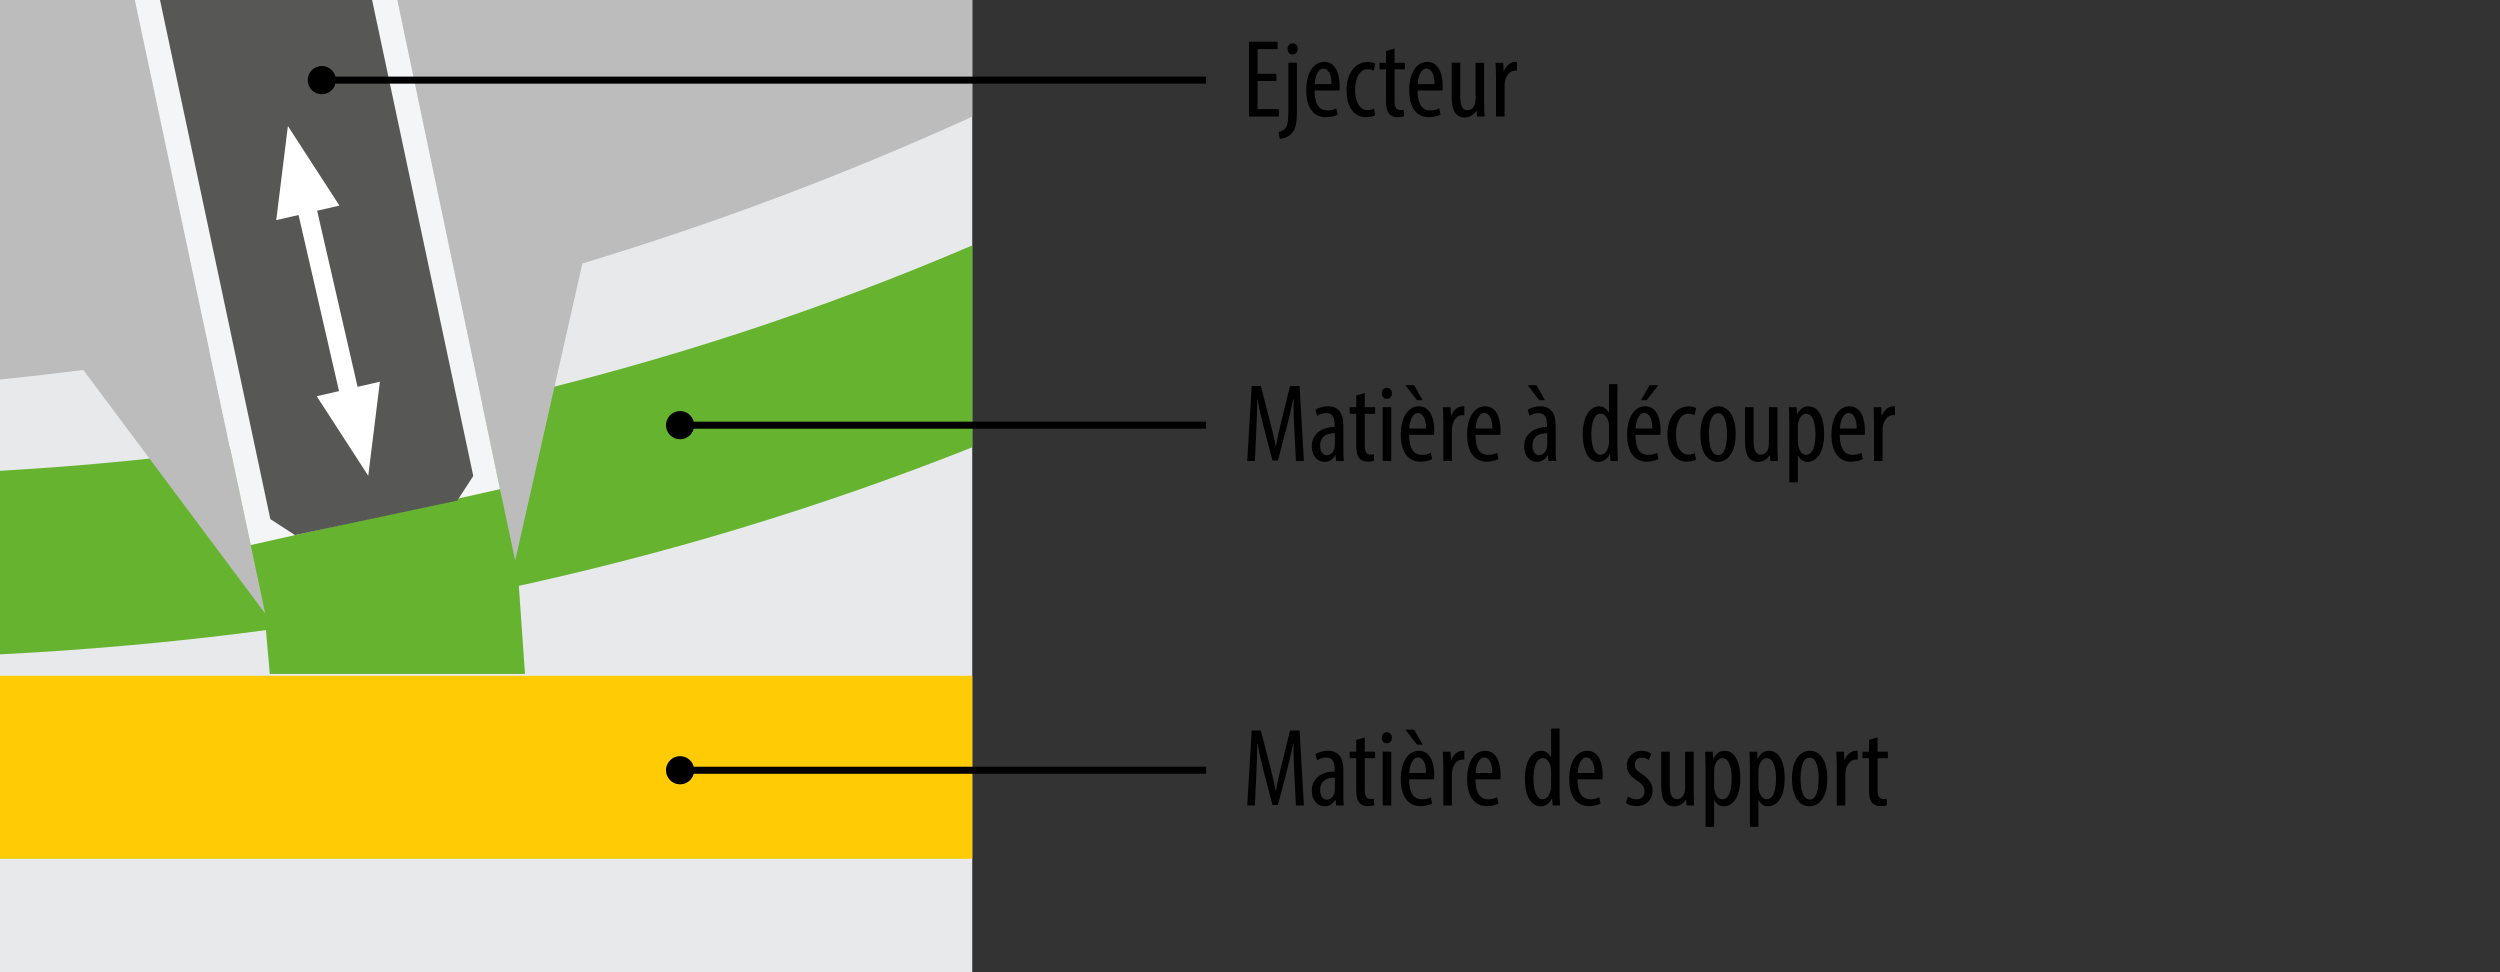 <?xml version="1.0" encoding="UTF-8"?>
<!-- Generator: Adobe Illustrator 16.0.3, SVG Export Plug-In . SVG Version: 6.00 Build 0)  -->
<svg xmlns="http://www.w3.org/2000/svg" xmlns:xlink="http://www.w3.org/1999/xlink" version="1.1" id="Ebene_1" x="0px" y="0px" width="450px" height="175px" viewBox="0 0 450 175" xml:space="preserve">
<rect x="0" y="0" width="450" height="175" fill="#333333" stroke="none"/>
<g id="Grafik">
	<g>
		<rect x="0.001" fill="#E7E9EB" width="175.002" height="175"></rect>
		<rect x="0" y="121.641" fill="#FFCB04" width="175.004" height="32.934"></rect>
		<polygon fill="#65B32E" points="43.896,97.123 47.491,109.111 48.563,121.305 94.496,121.305 92.159,87.788   "></polygon>
		<path fill="#65B32E" d="M0,117.786c62.228-3.177,120.15-15.493,175.004-37.271V44.173C120.369,67.59,61.917,81.202,0,84.748    V117.786z"></path>
		<path fill="#BDBCBC" d="M175.004,0H0.001v68.317c4.991-0.509,9.99-1.085,14.992-1.728l32.753,43.866L37.691,63.146    c7.354-1.253,14.712-2.607,22.076-4.172c7.715-1.641,15.334-3.482,22.901-5.428l10.065,47.349l12.098-53.479    c24.236-7.305,47.654-16.16,70.173-26.423V0z"></path>
		<polygon fill="#F4F5F6" points="71.515,0 24.27,0 45.125,98.113 90.002,88.045   "></polygon>
		<polygon fill="#575756" points="28.802,0 48.662,93.438 53.094,96.313 82.313,90.104 85.191,85.674 66.979,0   "></polygon>
		<polygon fill="#FFFFFF" points="64.366,69.631 57.083,37.928 61.097,37.006 51.822,22.687 49.724,39.62 53.74,38.697     61.024,70.399 57.01,71.32 66.286,85.642 68.382,68.708   "></polygon>
		<line fill="none" stroke="#000000" stroke-width="1.269" x1="217.1" y1="14.422" x2="57.925" y2="14.422"></line>
		<path d="M57.923,16.962c1.403,0,2.539-1.137,2.539-2.538c0-1.404-1.136-2.54-2.539-2.54c-1.401,0-2.537,1.135-2.537,2.54    C55.386,15.824,56.522,16.962,57.923,16.962"></path>
		<line fill="none" stroke="#000000" stroke-width="1.269" x1="217.1" y1="76.533" x2="122.417" y2="76.533"></line>
		<path d="M122.417,79.07c1.4,0,2.536-1.138,2.536-2.537c0-1.405-1.135-2.542-2.536-2.542c-1.403,0-2.541,1.137-2.541,2.542    C119.876,77.935,121.014,79.07,122.417,79.07"></path>
		<line fill="none" stroke="#000000" stroke-width="1.269" x1="217.1" y1="138.645" x2="122.417" y2="138.645"></line>
		<path d="M122.417,141.184c1.4,0,2.536-1.138,2.536-2.539s-1.135-2.541-2.536-2.541c-1.403,0-2.541,1.14-2.541,2.541    S121.014,141.184,122.417,141.184"></path>
	</g>
</g>
<g>
	<path d="M229.742,14.579h-3.381v5.061h3.841v1.34h-5.381V7.498h5.142v1.34h-3.602v4.441h3.381V14.579z"></path>
	<path d="M230.141,23.761c0.44-0.12,0.98-0.28,1.301-0.76c0.34-0.52,0.46-1.24,0.46-3.081v-8.622h1.54v9.062   c0,2.041-0.3,2.98-0.979,3.701c-0.58,0.6-1.521,0.9-2.121,0.92L230.141,23.761z M233.582,8.798c0,0.6-0.36,1-0.94,1   c-0.5,0-0.9-0.4-0.88-1c-0.021-0.6,0.38-1,0.92-1S233.582,8.198,233.582,8.798z"></path>
	<path d="M236.621,16.279c0.021,2.961,1.181,3.601,2.301,3.601c0.66,0,1.221-0.16,1.601-0.38l0.24,1.141   c-0.54,0.3-1.36,0.46-2.121,0.46c-2.32,0-3.521-1.9-3.521-4.861c0-3.141,1.32-5.101,3.261-5.101c1.98,0,2.761,2.081,2.761,4.281   c0,0.36,0,0.62-0.021,0.86H236.621z M239.662,15.139c0.04-1.94-0.7-2.801-1.44-2.801c-1,0-1.521,1.48-1.58,2.801H239.662z"></path>
	<path d="M247.522,20.74c-0.34,0.2-0.92,0.36-1.6,0.36c-2.121,0-3.541-1.701-3.541-4.901c0-2.78,1.4-5.041,3.82-5.041   c0.521,0,1.081,0.14,1.36,0.3l-0.3,1.26c-0.2-0.1-0.6-0.26-1.1-0.26c-1.541,0-2.241,1.84-2.241,3.741   c0,2.261,0.86,3.621,2.28,3.621c0.421,0,0.761-0.1,1.121-0.26L247.522,20.74z"></path>
	<path d="M251.022,8.738v2.561h1.86v1.18h-1.86v5.741c0,1.26,0.46,1.601,1.02,1.601c0.24,0,0.44-0.02,0.62-0.06l0.061,1.18   c-0.28,0.1-0.641,0.16-1.141,0.16c-0.6,0-1.14-0.16-1.521-0.58c-0.38-0.44-0.58-1.101-0.58-2.44v-5.602h-1.18v-1.18h1.18V9.178   L251.022,8.738z"></path>
	<path d="M255.16,16.279c0.021,2.961,1.181,3.601,2.301,3.601c0.66,0,1.221-0.16,1.601-0.38l0.24,1.141   c-0.54,0.3-1.36,0.46-2.121,0.46c-2.32,0-3.521-1.9-3.521-4.861c0-3.141,1.32-5.101,3.261-5.101c1.98,0,2.761,2.081,2.761,4.281   c0,0.36,0,0.62-0.021,0.86H255.16z M258.201,15.139c0.04-1.94-0.7-2.801-1.44-2.801c-1,0-1.521,1.48-1.58,2.801H258.201z"></path>
	<path d="M267.142,18.34c0,1.08,0.06,1.92,0.08,2.641h-1.341l-0.1-1.02h-0.04c-0.301,0.48-1.04,1.18-2.081,1.18   c-1.7,0-2.36-1.32-2.36-3.721v-6.122h1.54V17.2c0,1.521,0.24,2.641,1.301,2.641c0.9,0,1.3-0.84,1.38-1.28   c0.061-0.26,0.08-0.56,0.08-0.88v-6.381h1.541V18.34z"></path>
	<path d="M269.281,13.799c0-0.82-0.061-1.78-0.08-2.5h1.38l0.08,1.521h0.04c0.32-0.92,1.141-1.681,2.04-1.681   c0.12,0,0.221,0.02,0.32,0.02v1.581c-0.1-0.02-0.2-0.02-0.32-0.02c-0.979,0-1.7,0.9-1.86,2.021c-0.04,0.26-0.06,0.56-0.06,0.88   v5.361h-1.54V13.799z"></path>
	<path d="M232.984,77.179c-0.101-1.78-0.2-3.761-0.141-5.281h-0.08c-0.3,1.5-0.66,3.101-1.08,4.681l-1.66,6.321h-0.98l-1.58-6.061   c-0.44-1.721-0.84-3.381-1.101-4.941h-0.06c0,1.581-0.08,3.461-0.16,5.381l-0.26,5.701h-1.38l0.8-13.483h1.66l1.58,6.161   c0.46,1.781,0.801,3.101,1.08,4.641h0.061c0.26-1.54,0.56-2.82,1-4.641l1.521-6.161h1.72l0.78,13.483h-1.44L232.984,77.179z"></path>
	<path d="M240.503,82.98l-0.101-1.02h-0.06c-0.42,0.74-1.101,1.18-1.921,1.18c-1.3,0-2.3-1.101-2.3-2.761   c0-2.42,1.94-3.5,4.12-3.521v-0.3c0-1.3-0.319-2.201-1.54-2.201c-0.6,0-1.141,0.2-1.601,0.5l-0.34-1.081   c0.4-0.3,1.301-0.64,2.261-0.64c1.94,0,2.78,1.28,2.78,3.461v4.181c0,0.74,0,1.581,0.101,2.201H240.503z M240.282,77.979   c-0.8,0-2.66,0.14-2.66,2.24c0,1.26,0.64,1.721,1.181,1.721c0.68,0,1.26-0.5,1.439-1.46c0.04-0.18,0.04-0.38,0.04-0.54V77.979z"></path>
	<path d="M245.663,70.738v2.561h1.86v1.18h-1.86v5.741c0,1.26,0.46,1.601,1.02,1.601c0.24,0,0.44-0.02,0.62-0.06l0.061,1.18   c-0.28,0.1-0.641,0.16-1.141,0.16c-0.6,0-1.14-0.16-1.521-0.58c-0.38-0.44-0.58-1.101-0.58-2.44v-5.602h-1.18v-1.18h1.18v-2.121   L245.663,70.738z"></path>
	<path d="M250.542,70.798c0.021,0.6-0.359,1-0.939,1c-0.501,0-0.881-0.4-0.881-1s0.4-1,0.9-1   C250.183,69.798,250.542,70.198,250.542,70.798z M248.882,82.98v-9.682h1.54v9.682H248.882z"></path>
	<path d="M253.642,78.279c0.021,2.961,1.181,3.601,2.301,3.601c0.66,0,1.221-0.16,1.601-0.38l0.24,1.141   c-0.541,0.3-1.36,0.46-2.121,0.46c-2.32,0-3.521-1.9-3.521-4.861c0-3.141,1.32-5.101,3.261-5.101c1.98,0,2.761,2.081,2.761,4.281   c0,0.36,0,0.62-0.021,0.86H253.642z M254.542,69.337l1.54,2.701h-1.02l-2.101-2.701H254.542z M256.683,77.139   c0.04-1.94-0.7-2.801-1.44-2.801c-1,0-1.521,1.48-1.58,2.801H256.683z"></path>
	<path d="M259.802,75.799c0-0.82-0.061-1.78-0.08-2.5h1.38l0.08,1.521h0.04c0.32-0.92,1.141-1.681,2.04-1.681   c0.12,0,0.221,0.02,0.32,0.02v1.581c-0.1-0.02-0.2-0.02-0.32-0.02c-0.979,0-1.7,0.9-1.86,2.021c-0.04,0.26-0.06,0.56-0.06,0.88   v5.361h-1.54V75.799z"></path>
	<path d="M265.581,78.279c0.021,2.961,1.181,3.601,2.301,3.601c0.66,0,1.221-0.16,1.601-0.38l0.24,1.141   c-0.541,0.3-1.36,0.46-2.121,0.46c-2.32,0-3.521-1.9-3.521-4.861c0-3.141,1.32-5.101,3.261-5.101c1.98,0,2.761,2.081,2.761,4.281   c0,0.36,0,0.62-0.021,0.86H265.581z M268.622,77.139c0.04-1.94-0.7-2.801-1.44-2.801c-1,0-1.521,1.48-1.58,2.801H268.622z"></path>
	<path d="M278.722,82.98l-0.101-1.02h-0.06c-0.42,0.74-1.101,1.18-1.921,1.18c-1.3,0-2.3-1.101-2.3-2.761   c0-2.42,1.94-3.5,4.12-3.521v-0.3c0-1.3-0.319-2.201-1.54-2.201c-0.6,0-1.141,0.2-1.601,0.5l-0.34-1.081   c0.4-0.3,1.301-0.64,2.261-0.64c1.94,0,2.78,1.28,2.78,3.461v4.181c0,0.74,0,1.581,0.101,2.201H278.722z M276.561,69.337   l1.521,2.701h-1.021l-2.08-2.701H276.561z M278.501,77.979c-0.8,0-2.66,0.14-2.66,2.24c0,1.26,0.64,1.721,1.181,1.721   c0.68,0,1.26-0.5,1.439-1.46c0.04-0.18,0.04-0.38,0.04-0.54V77.979z"></path>
	<path d="M291.142,69.138V80.66c0,0.66,0.061,1.76,0.08,2.32h-1.32l-0.1-1.22h-0.061c-0.32,0.7-1,1.38-2.021,1.38   c-1.64,0-2.82-1.78-2.82-4.961c0-3.44,1.42-5.041,2.921-5.041c0.7,0,1.38,0.34,1.76,1.161h0.04v-5.161H291.142z M289.621,76.979   c0-0.2,0-0.42-0.02-0.64c-0.101-1-0.7-1.88-1.44-1.88c-1.28,0-1.721,1.781-1.721,3.721c0,2.041,0.521,3.681,1.641,3.681   c0.48,0,1.141-0.26,1.48-1.661c0.04-0.18,0.06-0.4,0.06-0.64V76.979z"></path>
	<path d="M294.38,78.279c0.021,2.961,1.181,3.601,2.301,3.601c0.66,0,1.221-0.16,1.601-0.38l0.24,1.141   c-0.541,0.3-1.36,0.46-2.121,0.46c-2.32,0-3.521-1.9-3.521-4.861c0-3.141,1.32-5.101,3.261-5.101c1.98,0,2.761,2.081,2.761,4.281   c0,0.36,0,0.62-0.021,0.86H294.38z M297.421,77.139c0.04-1.94-0.7-2.801-1.44-2.801c-1,0-1.521,1.48-1.58,2.801H297.421z    M298.501,69.337l-2.101,2.701h-1.02l1.54-2.701H298.501z"></path>
	<path d="M305.281,82.74c-0.34,0.2-0.92,0.36-1.6,0.36c-2.121,0-3.541-1.701-3.541-4.901c0-2.78,1.4-5.041,3.821-5.041   c0.52,0,1.08,0.14,1.359,0.3l-0.3,1.26c-0.2-0.1-0.6-0.26-1.1-0.26c-1.541,0-2.241,1.84-2.241,3.741   c0,2.261,0.86,3.621,2.281,3.621c0.42,0,0.76-0.1,1.12-0.26L305.281,82.74z"></path>
	<path d="M312.422,78.14c0,3.741-1.74,5.001-3.221,5.001c-1.74,0-3.141-1.581-3.141-4.981c0-3.541,1.58-5.021,3.24-5.021   C311.022,73.138,312.422,74.759,312.422,78.14z M307.601,78.14c0,1.6,0.28,3.781,1.681,3.781c1.32,0,1.58-2.281,1.58-3.781   c0-1.48-0.26-3.761-1.62-3.761C307.862,74.378,307.601,76.659,307.601,78.14z"></path>
	<path d="M319.943,80.34c0,1.08,0.06,1.92,0.08,2.641h-1.341l-0.1-1.02h-0.04c-0.301,0.48-1.04,1.18-2.081,1.18   c-1.7,0-2.36-1.32-2.36-3.721v-6.122h1.54V79.2c0,1.521,0.24,2.641,1.301,2.641c0.9,0,1.3-0.84,1.38-1.28   c0.061-0.26,0.08-0.56,0.08-0.88v-6.381h1.541V80.34z"></path>
	<path d="M322.081,76.319c0-1.48-0.061-2.34-0.08-3.021h1.38l0.08,1.24h0.04c0.521-1.04,1.28-1.4,2.04-1.4   c1.681,0,2.801,1.801,2.801,4.981c0,3.581-1.48,5.021-3,5.021c-0.9,0-1.421-0.58-1.681-1.121h-0.04v4.801h-1.54V76.319z    M323.621,79.42c0,0.3,0,0.58,0.06,0.8c0.301,1.38,1.001,1.641,1.421,1.641c1.28,0,1.68-1.76,1.68-3.721c0-2-0.479-3.681-1.7-3.681   c-0.7,0-1.32,0.88-1.42,1.761c-0.04,0.24-0.04,0.48-0.04,0.74V79.42z"></path>
	<path d="M331.16,78.279c0.021,2.961,1.181,3.601,2.301,3.601c0.66,0,1.221-0.16,1.601-0.38l0.24,1.141   c-0.54,0.3-1.36,0.46-2.121,0.46c-2.32,0-3.521-1.9-3.521-4.861c0-3.141,1.32-5.101,3.261-5.101c1.98,0,2.761,2.081,2.761,4.281   c0,0.36,0,0.62-0.021,0.86H331.16z M334.201,77.139c0.04-1.94-0.7-2.801-1.44-2.801c-1,0-1.521,1.48-1.58,2.801H334.201z"></path>
	<path d="M337.321,75.799c0-0.82-0.061-1.78-0.08-2.5h1.38l0.08,1.521h0.04c0.32-0.92,1.141-1.681,2.04-1.681   c0.12,0,0.221,0.02,0.32,0.02v1.581c-0.1-0.02-0.2-0.02-0.32-0.02c-0.979,0-1.7,0.9-1.86,2.021c-0.04,0.26-0.06,0.56-0.06,0.88   v5.361h-1.54V75.799z"></path>
	<path d="M232.984,139.18c-0.101-1.781-0.2-3.762-0.141-5.281h-0.08c-0.3,1.5-0.66,3.101-1.08,4.681l-1.66,6.321h-0.98l-1.58-6.062   c-0.44-1.72-0.84-3.381-1.101-4.94h-0.06c0,1.58-0.08,3.46-0.16,5.381l-0.26,5.701h-1.38l0.8-13.482h1.66l1.58,6.161   c0.46,1.78,0.801,3.101,1.08,4.641h0.061c0.26-1.54,0.56-2.82,1-4.641l1.521-6.161h1.72l0.78,13.482h-1.44L232.984,139.18z"></path>
	<path d="M240.503,144.98l-0.101-1.021h-0.06c-0.42,0.74-1.101,1.181-1.921,1.181c-1.3,0-2.3-1.101-2.3-2.761   c0-2.421,1.94-3.501,4.12-3.521v-0.3c0-1.301-0.319-2.201-1.54-2.201c-0.6,0-1.141,0.2-1.601,0.5l-0.34-1.08   c0.4-0.3,1.301-0.64,2.261-0.64c1.94,0,2.78,1.28,2.78,3.46v4.182c0,0.74,0,1.58,0.101,2.2H240.503z M240.282,139.979   c-0.8,0-2.66,0.14-2.66,2.24c0,1.261,0.64,1.721,1.181,1.721c0.68,0,1.26-0.5,1.439-1.461c0.04-0.18,0.04-0.38,0.04-0.54V139.979z"></path>
	<path d="M245.663,132.738v2.561h1.86v1.18h-1.86v5.741c0,1.261,0.46,1.601,1.02,1.601c0.24,0,0.44-0.021,0.62-0.061l0.061,1.181   c-0.28,0.1-0.641,0.16-1.141,0.16c-0.6,0-1.14-0.16-1.521-0.58c-0.38-0.44-0.58-1.101-0.58-2.44v-5.602h-1.18v-1.18h1.18v-2.121   L245.663,132.738z"></path>
	<path d="M250.542,132.798c0.021,0.601-0.359,1-0.939,1c-0.501,0-0.881-0.399-0.881-1s0.4-1,0.9-1   C250.183,131.798,250.542,132.197,250.542,132.798z M248.882,144.98v-9.682h1.54v9.682H248.882z"></path>
	<path d="M253.642,140.279c0.021,2.961,1.181,3.601,2.301,3.601c0.66,0,1.221-0.16,1.601-0.38l0.24,1.141   c-0.541,0.3-1.36,0.46-2.121,0.46c-2.32,0-3.521-1.9-3.521-4.861c0-3.141,1.32-5.101,3.261-5.101c1.98,0,2.761,2.08,2.761,4.28   c0,0.36,0,0.62-0.021,0.86H253.642z M254.542,131.338l1.54,2.7h-1.02l-2.101-2.7H254.542z M256.683,139.14   c0.04-1.94-0.7-2.801-1.44-2.801c-1,0-1.521,1.48-1.58,2.801H256.683z"></path>
	<path d="M259.802,137.799c0-0.82-0.061-1.78-0.08-2.5h1.38l0.08,1.52h0.04c0.32-0.92,1.141-1.68,2.04-1.68   c0.12,0,0.221,0.02,0.32,0.02v1.58c-0.1-0.02-0.2-0.02-0.32-0.02c-0.979,0-1.7,0.9-1.86,2.021c-0.04,0.26-0.06,0.56-0.06,0.88   v5.361h-1.54V137.799z"></path>
	<path d="M265.581,140.279c0.021,2.961,1.181,3.601,2.301,3.601c0.66,0,1.221-0.16,1.601-0.38l0.24,1.141   c-0.541,0.3-1.36,0.46-2.121,0.46c-2.32,0-3.521-1.9-3.521-4.861c0-3.141,1.32-5.101,3.261-5.101c1.98,0,2.761,2.08,2.761,4.28   c0,0.36,0,0.62-0.021,0.86H265.581z M268.622,139.14c0.04-1.94-0.7-2.801-1.44-2.801c-1,0-1.521,1.48-1.58,2.801H268.622z"></path>
	<path d="M280.722,131.138v11.522c0,0.66,0.061,1.76,0.08,2.32h-1.32l-0.1-1.221h-0.061c-0.32,0.7-1,1.381-2.021,1.381   c-1.64,0-2.82-1.78-2.82-4.961c0-3.441,1.42-5.041,2.921-5.041c0.7,0,1.38,0.34,1.76,1.16h0.04v-5.161H280.722z M279.201,138.979   c0-0.2,0-0.42-0.02-0.641c-0.101-1-0.7-1.88-1.44-1.88c-1.28,0-1.721,1.78-1.721,3.721c0,2.04,0.521,3.681,1.641,3.681   c0.48,0,1.141-0.26,1.48-1.66c0.04-0.181,0.06-0.4,0.06-0.641V138.979z"></path>
	<path d="M283.96,140.279c0.021,2.961,1.181,3.601,2.301,3.601c0.66,0,1.221-0.16,1.601-0.38l0.24,1.141   c-0.541,0.3-1.36,0.46-2.121,0.46c-2.32,0-3.521-1.9-3.521-4.861c0-3.141,1.32-5.101,3.261-5.101c1.98,0,2.761,2.08,2.761,4.28   c0,0.36,0,0.62-0.021,0.86H283.96z M287.001,139.14c0.04-1.94-0.7-2.801-1.44-2.801c-1,0-1.521,1.48-1.58,2.801H287.001z"></path>
	<path d="M293.02,143.38c0.34,0.221,0.94,0.5,1.561,0.5c0.88,0,1.42-0.54,1.42-1.4c0-0.739-0.26-1.24-1.24-1.9   c-1.261-0.819-1.94-1.64-1.94-2.76c0-1.561,1.16-2.681,2.66-2.681c0.761,0,1.341,0.26,1.741,0.5l-0.421,1.16   c-0.359-0.24-0.779-0.42-1.28-0.42c-0.84,0-1.26,0.6-1.26,1.22c0,0.66,0.24,1.021,1.2,1.681c1.12,0.72,2,1.601,2,2.94   c0,1.94-1.32,2.881-2.9,2.881c-0.72,0-1.5-0.22-1.92-0.561L293.02,143.38z"></path>
	<path d="M304.861,142.34c0,1.08,0.06,1.921,0.08,2.641H303.6l-0.1-1.021h-0.04c-0.301,0.48-1.04,1.181-2.081,1.181   c-1.7,0-2.36-1.32-2.36-3.721v-6.121h1.54v5.9c0,1.521,0.24,2.641,1.301,2.641c0.9,0,1.3-0.84,1.38-1.28   c0.061-0.26,0.08-0.56,0.08-0.88v-6.381h1.541V142.34z"></path>
	<path d="M306.999,138.319c0-1.48-0.061-2.341-0.08-3.021h1.38l0.08,1.24h0.04c0.521-1.041,1.28-1.4,2.04-1.4   c1.681,0,2.801,1.8,2.801,4.98c0,3.581-1.48,5.021-3,5.021c-0.9,0-1.421-0.58-1.681-1.12h-0.04v4.801h-1.54V138.319z    M308.539,141.42c0,0.3,0,0.58,0.06,0.8c0.301,1.381,1.001,1.641,1.421,1.641c1.28,0,1.68-1.761,1.68-3.721   c0-2.001-0.479-3.681-1.7-3.681c-0.7,0-1.32,0.88-1.42,1.76c-0.04,0.24-0.04,0.48-0.04,0.74V141.42z"></path>
	<path d="M314.979,138.319c0-1.48-0.061-2.341-0.08-3.021h1.38l0.08,1.24h0.04c0.521-1.041,1.28-1.4,2.04-1.4   c1.681,0,2.801,1.8,2.801,4.98c0,3.581-1.48,5.021-3,5.021c-0.9,0-1.421-0.58-1.681-1.12h-0.04v4.801h-1.54V138.319z    M316.519,141.42c0,0.3,0,0.58,0.06,0.8c0.301,1.381,1.001,1.641,1.421,1.641c1.28,0,1.681-1.761,1.681-3.721   c0-2.001-0.48-3.681-1.701-3.681c-0.7,0-1.32,0.88-1.42,1.76c-0.04,0.24-0.04,0.48-0.04,0.74V141.42z"></path>
	<path d="M328.919,140.14c0,3.74-1.74,5.001-3.221,5.001c-1.74,0-3.141-1.58-3.141-4.981c0-3.54,1.58-5.021,3.24-5.021   C327.519,135.139,328.919,136.759,328.919,140.14z M324.098,140.14c0,1.601,0.28,3.78,1.681,3.78c1.32,0,1.58-2.28,1.58-3.78   c0-1.48-0.26-3.761-1.62-3.761C324.359,136.379,324.098,138.659,324.098,140.14z"></path>
	<path d="M330.618,137.799c0-0.82-0.061-1.78-0.08-2.5h1.38l0.08,1.52h0.04c0.32-0.92,1.141-1.68,2.04-1.68   c0.12,0,0.221,0.02,0.32,0.02v1.58c-0.1-0.02-0.2-0.02-0.32-0.02c-0.979,0-1.7,0.9-1.86,2.021c-0.04,0.26-0.06,0.56-0.06,0.88   v5.361h-1.54V137.799z"></path>
	<path d="M337.959,132.738v2.561h1.86v1.18h-1.86v5.741c0,1.261,0.46,1.601,1.02,1.601c0.24,0,0.44-0.021,0.62-0.061l0.061,1.181   c-0.28,0.1-0.641,0.16-1.141,0.16c-0.6,0-1.14-0.16-1.521-0.58c-0.38-0.44-0.58-1.101-0.58-2.44v-5.602h-1.18v-1.18h1.18v-2.121   L337.959,132.738z"></path>
</g>
</svg>
